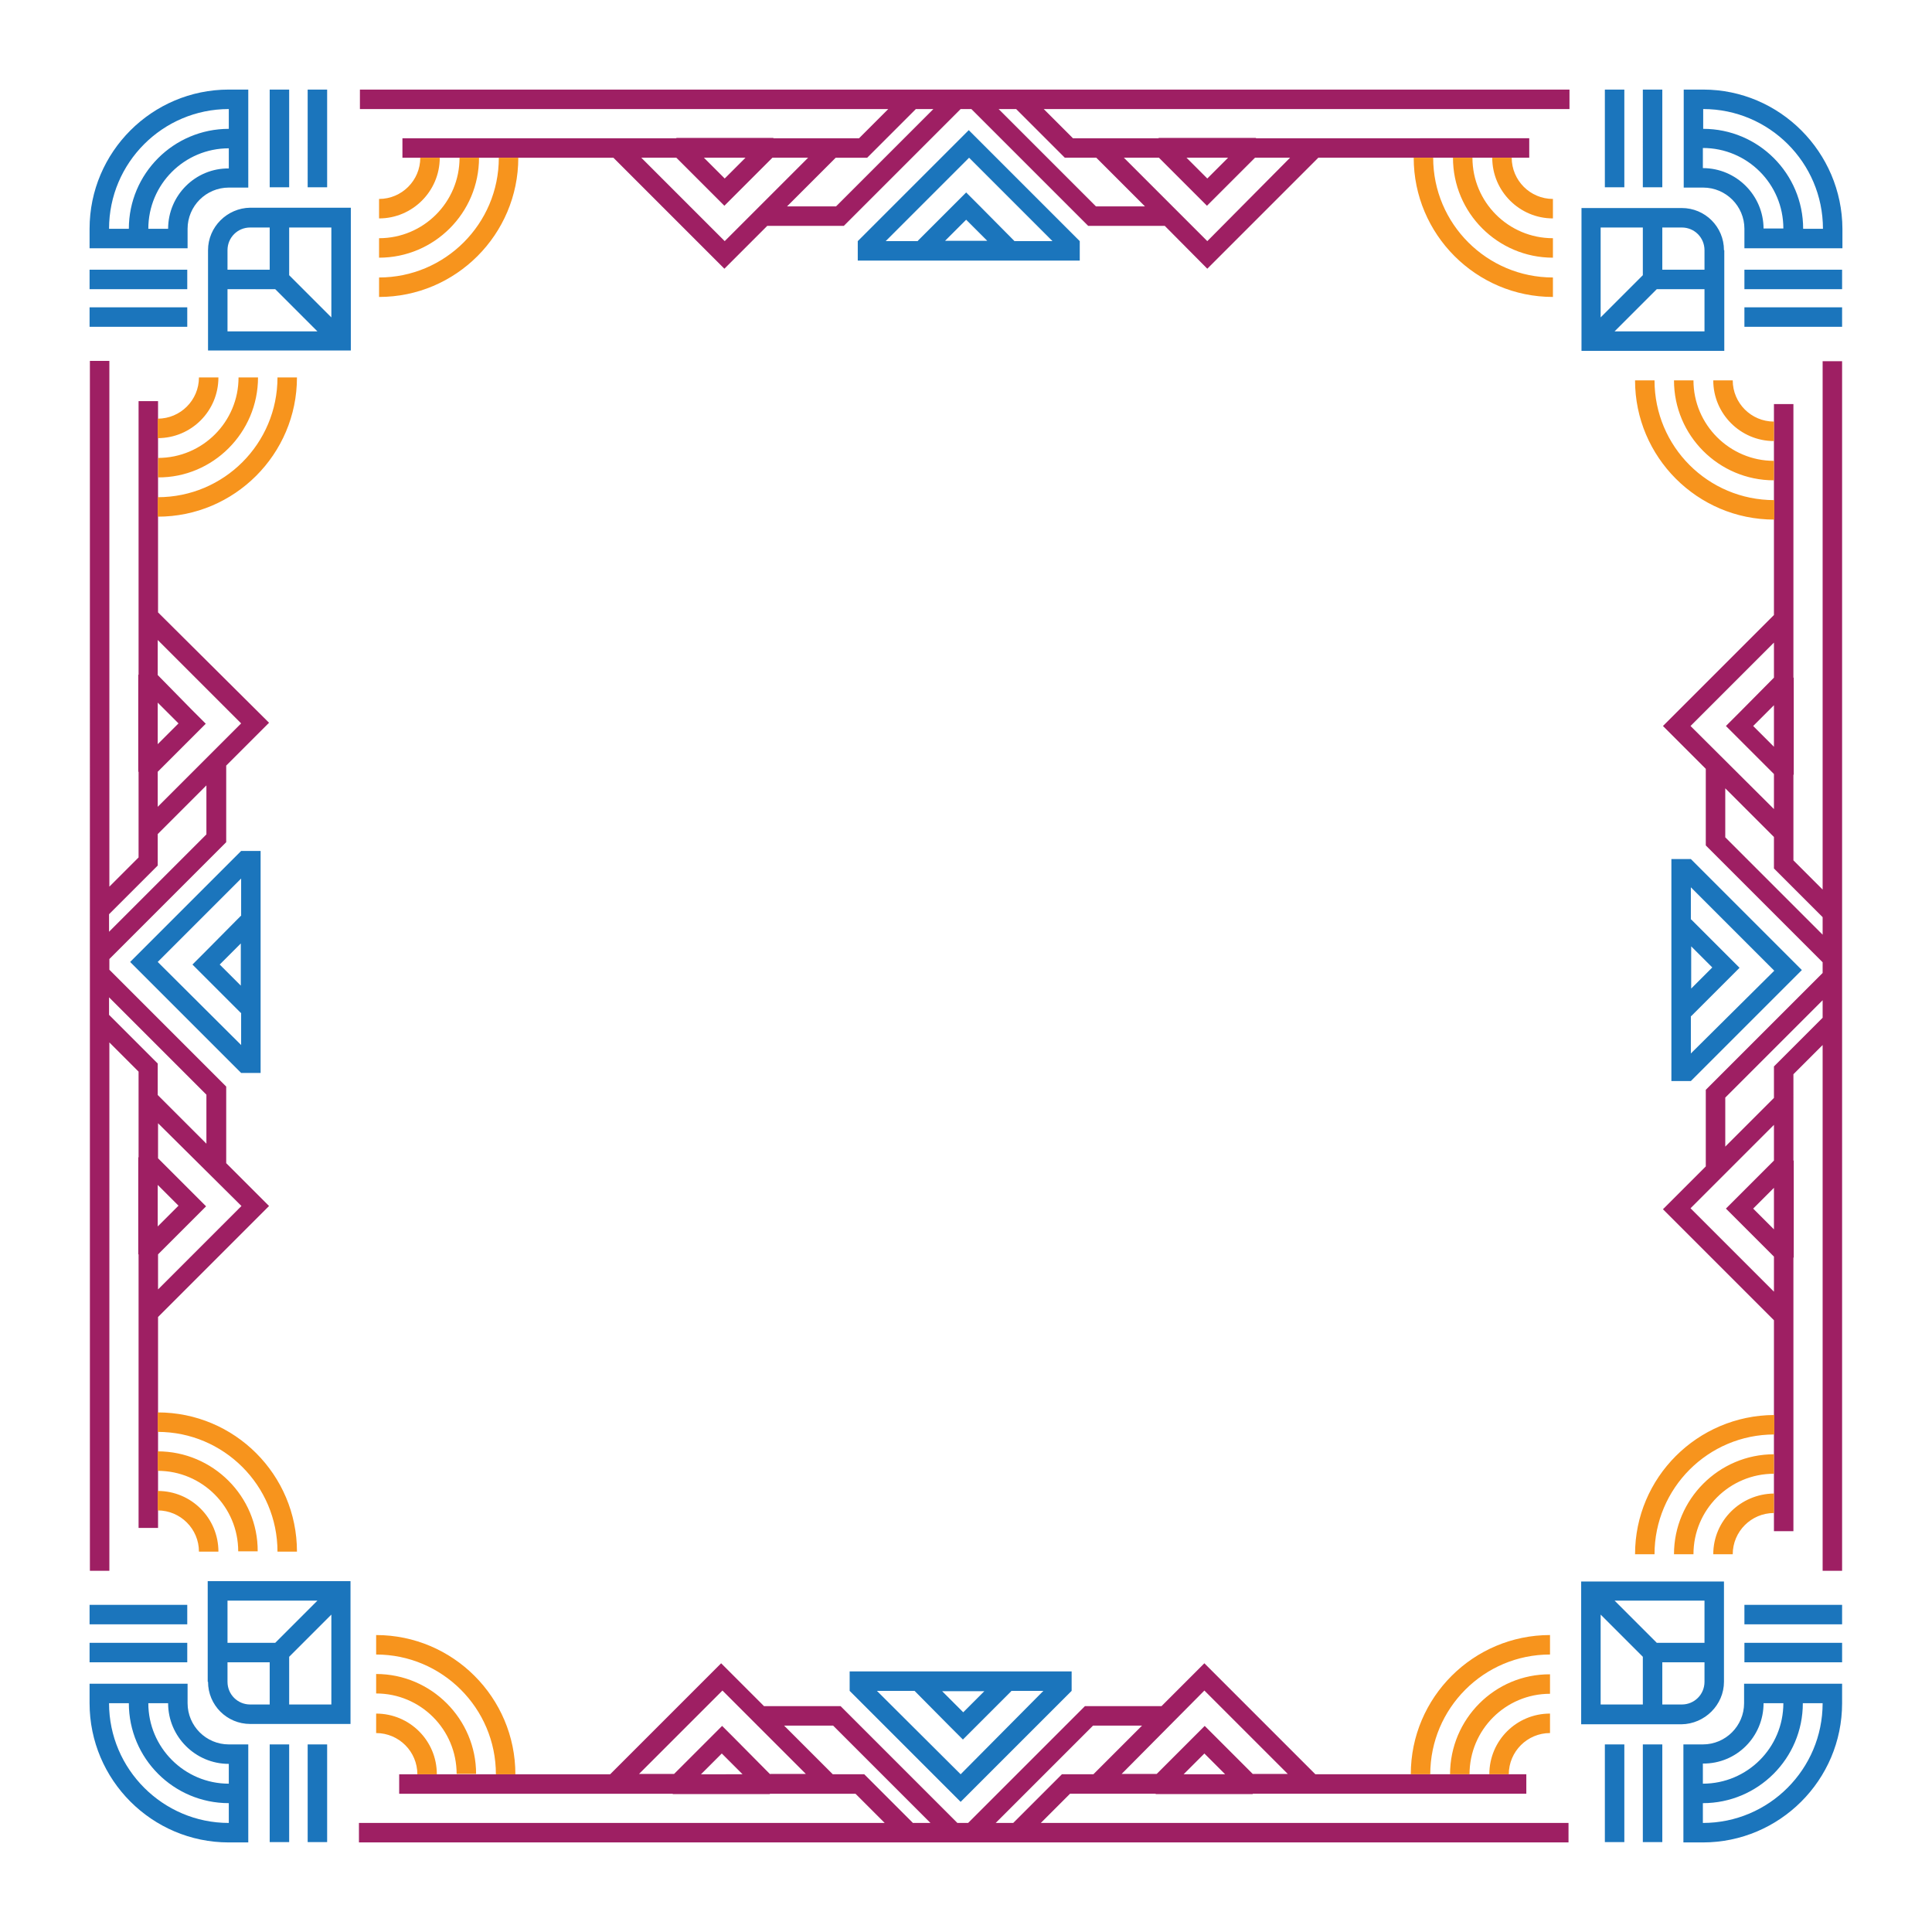 <svg id="Layer_1" xmlns="http://www.w3.org/2000/svg" viewBox="0 0 595.3 595.3"><style>.st0{fill:#9e1f63}.st1{fill:#f7941d}.st2{fill:#1b75bc}</style><path class="st0" d="M110.9 33.6h162.8l-9 9h-26.4v-.1h-29.9v.1H124v6h65l34.2 34.2 13.2-13.2H260l36-36h3.3l36 36h23.6L372 82.8l34.2-34.2h65v-6H387v-.1h-30v.1h-26.4l-9-9h162v-6H110.9v6zm267.5 15L372 55l-6.4-6.4h12.8zm-21.3 0l10.6 10.6 4.2 4.2 4.2-4.2 10.6-10.6h10.8L372 74.3l-25.7-25.7h10.8zm-44-15l15 15h9.7l15 15h-15.1l-30-30h5.4zm-83.4 15l-6.4 6.4-6.4-6.4h12.8zm-6.4 25.7l-25.7-25.7h10.8L219 59.2l4.2 4.2 4.2-4.2L238 48.6h11l-25.7 25.7zm64.3-40.7l-30 30h-15.1l15-15h9.7l6-6 9-9h5.4zm42.1 519.1h26.4v.1H386v-.1h84.3v-6h-65l-34.2-34.2-13.2 13.2h-23.6l-36 36H295l-36-36h-23.6l-13.2-13.2-34.2 34.2h-65v6h84.3v.1h29.9v-.1h26.4l9 9h-162v6h372.7v-6H320.7l9-9zm-113.7-6l6.4-6.4 6.4 6.4H216zm21.3 0L226.7 536l-4.2-4.2-4.2 4.2-10.6 10.6h-10.8l25.7-25.7 25.7 25.7h-11zm44 15l-15-15h-9.7l-15-15h15.1l30 30h-5.4zm83.4-15l6.4-6.4 6.4 6.4h-12.8zm6.4-25.8l25.7 25.7H386L375.4 536l-4.2-4.2-4.2 4.2-10.6 10.6h-10.8l25.5-25.7zm-64.3 40.8l30-30h15.1l-15 15h-9.7l-6 6-9 9h-5.4zm-258.1-373v-65.1h-6v84.3h-.1v29.9h.1v26.4l-9 9v-162h-6V484h6V321.2l9 9v26.4h-.1v29.9h.1v84.3h6v-65l34.2-34.2-13.2-13.2v-23.6l-36-36v-3.3l36-36v-23.6l13.2-13.2-34.2-34zm25.7 182.9l-25.7 25.7v-10.8l10.6-10.6 4.2-4.2-4.2-4.2-10.6-10.6v-10.8l25.7 25.5zm-25.8 6.3v-12.8l6.4 6.4-6.4 6.4zm15-40.6v15.1l-15-15v-9.7l-6-6-9-9v-5.4l30 30zm-15-120.8l6.4 6.4-6.4 6.4v-12.8zm15 40.6l-30 30v-5.4l15-15V257l15-15v15.1zm-15-8.5v-10.8l10.6-10.6 4.2-4.2-4.2-4.2L48.6 208v-10.8l25.7 25.7-25.7 25.7zm513-137.3v162.8l-9-9v-26.4h.1v-29.9h-.1v-84.3h-6v65l-34.2 34.2 13.2 13.2v23.6l36 36v3.3l-36 36v23.6l-13.2 13.2 34.2 34.2v65h6v-84.3h.1v-29.9h-.1V331l9-9v162h6V111.3h-6zm-15 267.5l-6.4-6.4 6.4-6.4v12.8zm0-21.2L536 368.2l-4.2 4.2 4.2 4.2 10.6 10.6V398l-25.7-25.7 25.7-25.7v11zm15-44l-15 15v9.7l-15 15v-15.1l30-30v5.4zm-40.7-89.9l25.7-25.7v10.8L536 219.5l-4.2 4.2 4.2 4.2 10.6 10.6v10.8l-25.7-25.6zm25.7-6.4v12.8l-6.4-6.4 6.4-6.4zm15 70.7l-30-30v-15.1l15 15v9.7l6 6 9 9v5.4z"/><path class="st1" d="M153.7 48.6h6c0 23.6-19.2 42.9-42.9 42.9v-6c20.3 0 36.9-16.5 36.9-36.9zm-6.1 0h-6c0 13.7-11.1 24.8-24.8 24.8v6c17 0 30.8-13.8 30.8-30.8zm-12.1 0h-6c0 7-5.7 12.7-12.7 12.7v6c10.3 0 18.7-8.4 18.7-18.7zm306.1 0h-6c0 23.6 19.2 42.9 42.9 42.9v-6c-20.3 0-36.9-16.5-36.9-36.9zm12.1 0h-6c0 17 13.8 30.8 30.8 30.8v-6c-13.7 0-24.8-11.1-24.8-24.8zm12.1 0h-6c0 10.3 8.4 18.7 18.7 18.7v-6c-7 0-12.7-5.7-12.7-12.7zm-19 498.1h6c0-13.7 11.1-24.8 24.8-24.8v-6c-17-.1-30.8 13.8-30.8 30.8zm12.1 0h6c0-7 5.7-12.7 12.7-12.7v-6c-10.3 0-18.7 8.3-18.7 18.7zm-24.2 0h6c0-20.3 16.5-36.9 36.9-36.9v-6c-23.6 0-42.9 19.2-42.9 42.9zM115.9 528v6c7 0 12.7 5.7 12.7 12.7h6c0-10.4-8.4-18.7-18.7-18.7zm0-12.2v6c13.7 0 24.8 11.1 24.8 24.8h6c0-16.9-13.8-30.8-30.8-30.8zm0-12v6c20.3 0 36.9 16.5 36.9 36.9h6c0-23.7-19.3-42.9-42.9-42.9zm-67.3-44.4v6c7 0 12.7 5.7 12.7 12.7h6c0-10.3-8.3-18.7-18.7-18.7zm0-24.2v6c20.3 0 36.9 16.5 36.9 36.9h6c0-23.7-19.2-42.9-42.9-42.9zm0 12v6c13.7 0 24.8 11.1 24.8 24.8h6c.1-16.9-13.8-30.8-30.8-30.8zm30.9-330.9h-6c0 13.7-11.1 24.8-24.8 24.8v6c16.9.1 30.8-13.8 30.8-30.8zm-30.9 36.9v6c23.6 0 42.9-19.2 42.9-42.9h-6c0 20.4-16.5 36.9-36.9 36.9zm18.7-36.9h-6c0 7-5.7 12.7-12.7 12.7v6c10.4 0 18.7-8.4 18.7-18.7zm454.5.9h-6c0 17 13.8 30.8 30.8 30.8v-6c-13.6 0-24.8-11.1-24.8-24.8zm12.1 0h-6c0 10.3 8.4 18.7 18.7 18.7v-6c-7 0-12.7-5.7-12.7-12.7zm-24.1 0h-6c0 23.6 19.2 42.9 42.9 42.9v-6c-20.4 0-36.9-16.5-36.9-36.9zm-6 361.7h6c0-20.3 16.5-36.9 36.9-36.9v-6c-23.7.1-42.9 19.3-42.9 42.9zm24.1 0h6c0-7 5.7-12.7 12.7-12.7v-6c-10.3.1-18.7 8.4-18.7 18.7zm-12.1 0h6c0-13.7 11.1-24.8 24.8-24.8v-6c-17 0-30.8 13.9-30.8 30.8z"/><path class="st2" d="M298.5 40.1l-34.2 34.2v6h68.4v-6l-34.2-34.2zm-7.3 34.1l6.5-6.5 6.5 6.5h-13zm21.4.1l-10.7-10.8-4.2-4.2-4.2 4.2-10.7 10.7v.1h-9.9l25.7-25.7 25.7 25.7h-11.7zM261.8 521l34.2 34.2 34.2-34.2v-6h-68.4v6zm41.5.1l-6.5 6.5-6.5-6.5h13zm-21.5-.1l10.7 10.8 4.2 4.2 4.2-4.2 10.7-10.7v-.1h9.9L296 546.7 270.2 521h11.6zM80.3 330.6v-68.4h-6l-34.2 34.2 34.2 34.2h6zm-31.7-34.2l25.7-25.7v11.5h-.1L63.5 293l-4.2 4.2 4.2 4.2 10.7 10.7h.1v9.9l-25.7-25.6zm25.6-5.7v13l-6.5-6.5 6.5-6.5zm446.8-26h-6v68.4h6l34.2-34.2-34.2-34.2zm0 59.9v-11.5h.1l10.7-10.7 4.2-4.2-4.2-4.2-10.7-10.7h-.1v-9.9l25.7 25.7-25.7 25.5zm.1-20v-13l6.5 6.5-6.5 6.5zM57.8 70.5c0-7 5.7-12.7 12.7-12.7h6V27.6h-6c-23.6 0-42.9 19.2-42.9 42.9v6h30.2v-6zm-24.2 0c0-20.3 16.5-36.9 36.9-36.9v6.1c-17 0-30.8 13.8-30.8 30.8h-6.1zm18.2 0h-6.1c0-13.7 11.1-24.8 24.8-24.8v6.2c-10.3-.1-18.7 8.3-18.7 18.6zm6 30.2H27.6v-6h30.1v6zm0-11.6H27.6v-6h30.1v6zm31.3-31.4h-6V27.6h6v30.1zm11.7 0h-6V27.6h6v30.1zM64.1 77.1V108h44V64h-31c-7.1.1-13 5.9-13 13.1zm25-7h13v27.7l-13-13V70.1zm8.7 32H70.1v-13h14.7l13 13zm-14.7-19h-13v-6c0-3.9 3.1-7 7-7h6v13zm454.4 0h30.1v6h-30.1v-6zm-25.3-25.4h-6V27.6h6v30.1zm-11.7 0h-6V27.6h6v30.1zm24.3-30.1h-6v30.2h6c7 0 12.7 5.7 12.7 12.7v6h30.2v-6c-.1-23.6-19.3-42.9-42.9-42.9zm18.6 42.9c0-10.3-8.4-18.7-18.7-18.7v-6.2c13.7 0 24.8 11.1 24.8 24.8h-6.1zm12.2 0c0-17-13.8-30.8-30.8-30.8v-6.1c20.3 0 36.9 16.5 36.9 36.9h-6.1zm-18.1 24.2h30.1v6h-30.1v-6zm-6.3-17.6c0-7.2-5.8-13-13-13h-30.9v44h44v-31zm-38-7h13v14.7l-13 13V70.1zm32 32h-27.7l13-13h14.7v13zm0-19h-13v-13h6c3.9 0 7 3.1 7 7v6zm-30.7 454.4h6v30.1h-6v-30.1zm11.7 0h6v30.1h-6v-30.1zm25-19.3v-30.9h-44v44h30.9c7.2-.1 13.1-6 13.1-13.1zm-25 7h-13v-27.7l13 13v14.7zm19-7c0 3.9-3.1 7-7 7h-6v-13h13v6zm0-12h-14.7l-13-13h27.7v13zm12.3 0h30.1v6h-30.1v-6zm-.1 18.6c0 7-5.7 12.7-12.7 12.7h-6v30.2h6c23.6 0 42.9-19.2 42.9-42.9v-6h-30.2v6zm24.2 0c0 20.3-16.5 36.9-36.9 36.9v-6.1c17 0 30.8-13.8 30.8-30.8h6.1zm-18.2 0h6.1c0 13.7-11.1 24.8-24.8 24.8v-6.2c10.4.1 18.7-8.3 18.7-18.6zm-5.9-30.3h30.1v6h-30.1v-6zm-454.4 43h6v30.1h-6v-30.1zm-25.3-25.3H27.6v-6h30.1v6zm12.7 25.3c-7 0-12.7-5.7-12.7-12.7v-6H27.6v6c0 23.6 19.2 42.9 42.9 42.9h6v-30.2h-6zm0 24.2c-20.3 0-36.9-16.6-36.9-36.9h6.1c0 17 13.8 30.8 30.8 30.8v6.1zm0-12.1c-13.7 0-24.8-11.2-24.8-24.8h6.1c0 10.3 8.4 18.7 18.7 18.7v6.1zm24.3-12.1h6v30.1h-6v-30.1zm-30.7-19.3c0 7.2 5.8 13 13 13H108v-44H64v31zm38 7h-13v-14.7l13-13v27.7zm-32-32h27.7l-13 13H70.1v-13zm0 19h13v13h-6c-3.9 0-7-3.1-7-7v-6zm-12.3-11.7H27.6v-6h30.1v6z"/></svg>